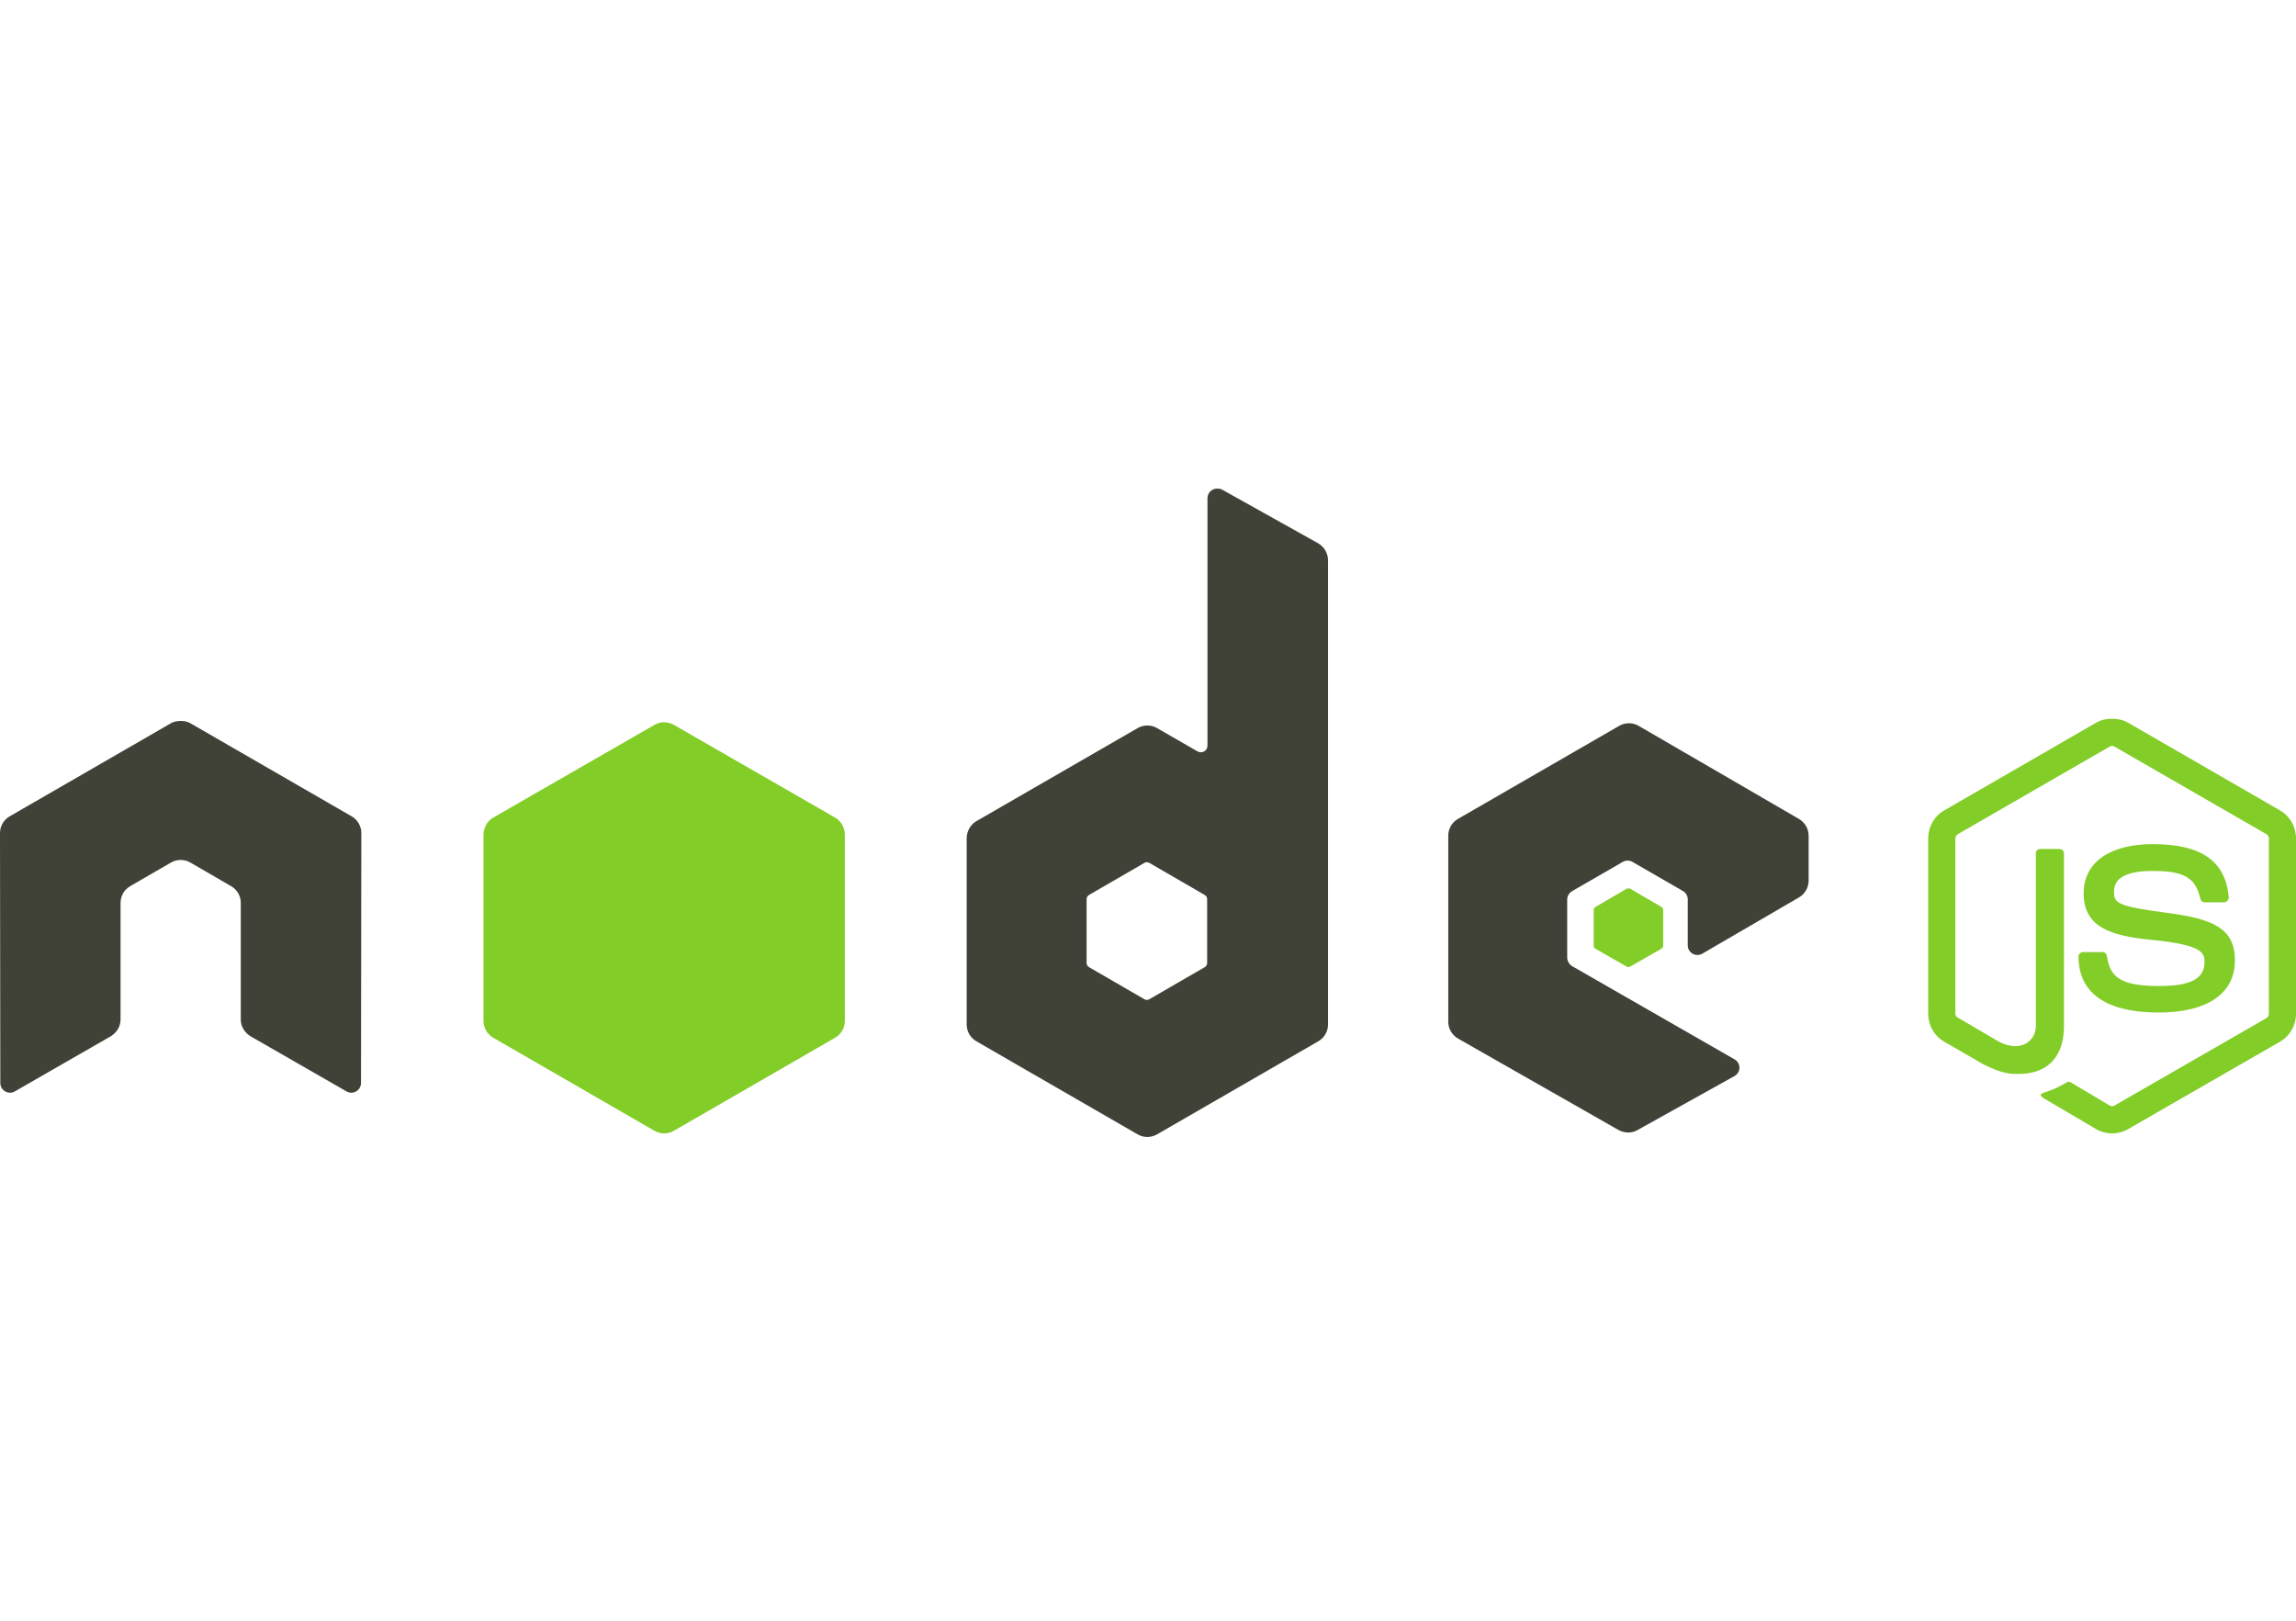 <svg width="170" height="120" viewBox="0 0 170 120" fill="none" xmlns="http://www.w3.org/2000/svg">
<path d="M156.383 53.215C155.969 53.215 155.567 53.3 155.211 53.502L143.94 60.011C143.211 60.431 142.767 61.225 142.767 62.069V75.063C142.767 75.907 143.211 76.7 143.94 77.121L146.883 78.82C148.314 79.525 148.841 79.514 149.492 79.514C151.609 79.514 152.819 78.229 152.819 75.997V63.17C152.819 62.989 152.661 62.859 152.483 62.859H151.071C150.891 62.859 150.737 62.989 150.737 63.17V75.997C150.737 76.986 149.705 77.981 148.033 77.145L144.969 75.35C144.86 75.291 144.778 75.187 144.778 75.063V62.069C144.778 61.946 144.86 61.82 144.969 61.758L156.216 55.273C156.267 55.244 156.325 55.228 156.384 55.228C156.443 55.228 156.501 55.244 156.551 55.273L167.799 61.758C167.906 61.823 167.991 61.942 167.991 62.069V75.064C167.991 75.188 167.927 75.315 167.823 75.375L156.551 81.86C156.454 81.917 156.322 81.917 156.216 81.86L153.321 80.137C153.277 80.113 153.228 80.1 153.177 80.1C153.127 80.1 153.078 80.113 153.034 80.137C152.235 80.59 152.084 80.642 151.334 80.902C151.15 80.967 150.869 81.067 151.43 81.381L155.211 83.606C155.568 83.812 155.973 83.919 156.384 83.918C156.795 83.92 157.2 83.813 157.556 83.607L168.828 77.121C169.557 76.697 170 75.907 170 75.064V62.069C170 61.225 169.557 60.433 168.828 60.011L157.556 53.502C157.204 53.301 156.798 53.215 156.384 53.215L156.383 53.215Z" fill="#83CD29"/>
<path d="M159.399 62.5C156.189 62.5 154.277 63.865 154.277 66.137C154.277 68.601 156.175 69.278 159.255 69.583C162.941 69.944 163.227 70.485 163.227 71.21C163.227 72.468 162.224 73.005 159.853 73.005C156.875 73.005 156.22 72.261 156.001 70.779C155.975 70.621 155.853 70.492 155.689 70.492H154.23C154.051 70.492 153.895 70.647 153.895 70.827C153.895 72.724 154.927 74.967 159.853 74.967C163.42 74.967 165.477 73.567 165.477 71.114C165.477 68.683 163.815 68.03 160.357 67.573C156.86 67.11 156.527 66.884 156.527 66.065C156.527 65.389 156.81 64.486 159.399 64.486C161.712 64.486 162.567 64.984 162.917 66.544C162.947 66.69 163.077 66.807 163.227 66.807H164.688C164.778 66.807 164.865 66.752 164.927 66.687C164.988 66.618 165.032 66.541 165.022 66.448C164.797 63.763 163.006 62.5 159.399 62.5Z" fill="#83CD29"/>
<path d="M90.121 36.176C89.995 36.176 89.871 36.209 89.762 36.272C89.653 36.335 89.563 36.426 89.5 36.535C89.437 36.645 89.404 36.768 89.403 36.894V55.201C89.403 55.38 89.32 55.541 89.164 55.631C89.088 55.676 89.001 55.699 88.913 55.699C88.824 55.699 88.738 55.676 88.661 55.631L85.67 53.908C85.452 53.782 85.204 53.716 84.952 53.716C84.7 53.716 84.452 53.782 84.234 53.908L72.293 60.8C71.847 61.058 71.575 61.553 71.575 62.069V75.853C71.575 76.367 71.847 76.839 72.293 77.097L84.234 83.989C84.452 84.115 84.7 84.182 84.952 84.182C85.204 84.182 85.452 84.115 85.67 83.989L97.611 77.097C97.83 76.971 98.011 76.79 98.137 76.571C98.263 76.353 98.33 76.105 98.329 75.853V41.489C98.329 41.231 98.26 40.977 98.13 40.754C97.999 40.532 97.812 40.347 97.588 40.22L90.48 36.248C90.368 36.186 90.245 36.175 90.121 36.176ZM13.305 53.382C13.078 53.391 12.864 53.431 12.659 53.549L0.718 60.441C0.499 60.567 0.317 60.748 0.191 60.967C0.065 61.185 -0.001 61.433 5.91409e-06 61.686L0.024 80.184C0.024 80.441 0.157 80.68 0.383 80.806C0.491 80.871 0.615 80.906 0.742 80.906C0.868 80.906 0.992 80.871 1.101 80.806L8.184 76.738C8.633 76.471 8.926 76.008 8.926 75.494V66.855C8.926 66.339 9.197 65.866 9.644 65.61L12.659 63.864C12.877 63.737 13.125 63.671 13.377 63.672C13.623 63.672 13.876 63.733 14.095 63.864L17.11 65.61C17.329 65.736 17.511 65.917 17.637 66.136C17.763 66.354 17.829 66.602 17.828 66.855V75.493C17.828 76.007 18.124 76.475 18.57 76.738L25.653 80.806C25.762 80.871 25.886 80.906 26.012 80.906C26.139 80.906 26.263 80.871 26.371 80.806C26.48 80.743 26.571 80.652 26.634 80.543C26.697 80.434 26.73 80.31 26.73 80.184L26.754 61.686C26.755 61.433 26.689 61.185 26.563 60.966C26.437 60.748 26.255 60.566 26.036 60.441L14.095 53.549C13.893 53.431 13.678 53.391 13.449 53.382H13.305ZM120.608 53.549C120.359 53.549 120.114 53.613 119.891 53.741L107.949 60.633C107.73 60.759 107.549 60.94 107.423 61.159C107.297 61.377 107.23 61.625 107.232 61.877V75.661C107.232 76.18 107.523 76.649 107.973 76.906L119.818 83.654C120.256 83.903 120.79 83.922 121.23 83.677L128.409 79.681C128.637 79.555 128.791 79.318 128.792 79.059C128.793 78.933 128.76 78.808 128.698 78.699C128.635 78.59 128.543 78.499 128.433 78.437L116.421 71.545C116.195 71.416 116.038 71.157 116.038 70.898V66.591C116.038 66.334 116.197 66.097 116.421 65.969L120.154 63.815C120.263 63.752 120.386 63.719 120.512 63.719C120.639 63.719 120.762 63.752 120.871 63.815L124.604 65.969C124.713 66.032 124.804 66.123 124.867 66.232C124.931 66.341 124.964 66.465 124.964 66.591V69.989C124.963 70.115 124.997 70.239 125.059 70.349C125.122 70.458 125.213 70.548 125.322 70.611C125.546 70.74 125.817 70.741 126.04 70.611L133.195 66.448C133.414 66.322 133.595 66.14 133.721 65.922C133.847 65.703 133.914 65.456 133.914 65.204V61.878C133.914 61.364 133.64 60.891 133.195 60.633L121.326 53.741C121.108 53.615 120.86 53.548 120.608 53.549ZM84.904 63.84C84.967 63.84 85.04 63.855 85.096 63.887L89.188 66.256C89.299 66.32 89.379 66.439 89.379 66.567V71.305C89.379 71.434 89.3 71.552 89.188 71.617L85.096 73.986C85.041 74.017 84.979 74.033 84.916 74.033C84.853 74.033 84.791 74.017 84.737 73.986L80.645 71.617C80.534 71.552 80.453 71.434 80.453 71.305V66.567C80.453 66.439 80.534 66.321 80.645 66.256L84.737 63.887C84.787 63.856 84.845 63.839 84.904 63.84Z" fill="#404137"/>
<path d="M49.176 53.477C48.928 53.477 48.681 53.54 48.459 53.669L36.517 60.537C36.071 60.794 35.799 61.29 35.799 61.805V75.589C35.799 76.104 36.071 76.575 36.517 76.833L48.459 83.725C48.677 83.852 48.924 83.918 49.176 83.918C49.429 83.918 49.676 83.852 49.894 83.725L61.836 76.833C62.054 76.707 62.236 76.526 62.362 76.308C62.488 76.089 62.554 75.841 62.553 75.589V61.805C62.553 61.289 62.282 60.794 61.836 60.537L49.894 53.669C49.676 53.543 49.428 53.477 49.176 53.477ZM120.584 65.778C120.537 65.778 120.483 65.778 120.44 65.802L118.143 67.142C118.1 67.165 118.065 67.2 118.04 67.242C118.014 67.284 118 67.332 117.999 67.381V70.013C117.999 70.112 118.057 70.203 118.143 70.253L120.44 71.569C120.527 71.619 120.618 71.619 120.703 71.569L123.001 70.252C123.044 70.228 123.079 70.194 123.105 70.152C123.13 70.11 123.143 70.062 123.145 70.013V67.381C123.143 67.332 123.13 67.284 123.105 67.242C123.079 67.2 123.044 67.165 123.001 67.142L120.703 65.801C120.661 65.776 120.632 65.778 120.584 65.778Z" fill="#83CD29"/>
</svg>
